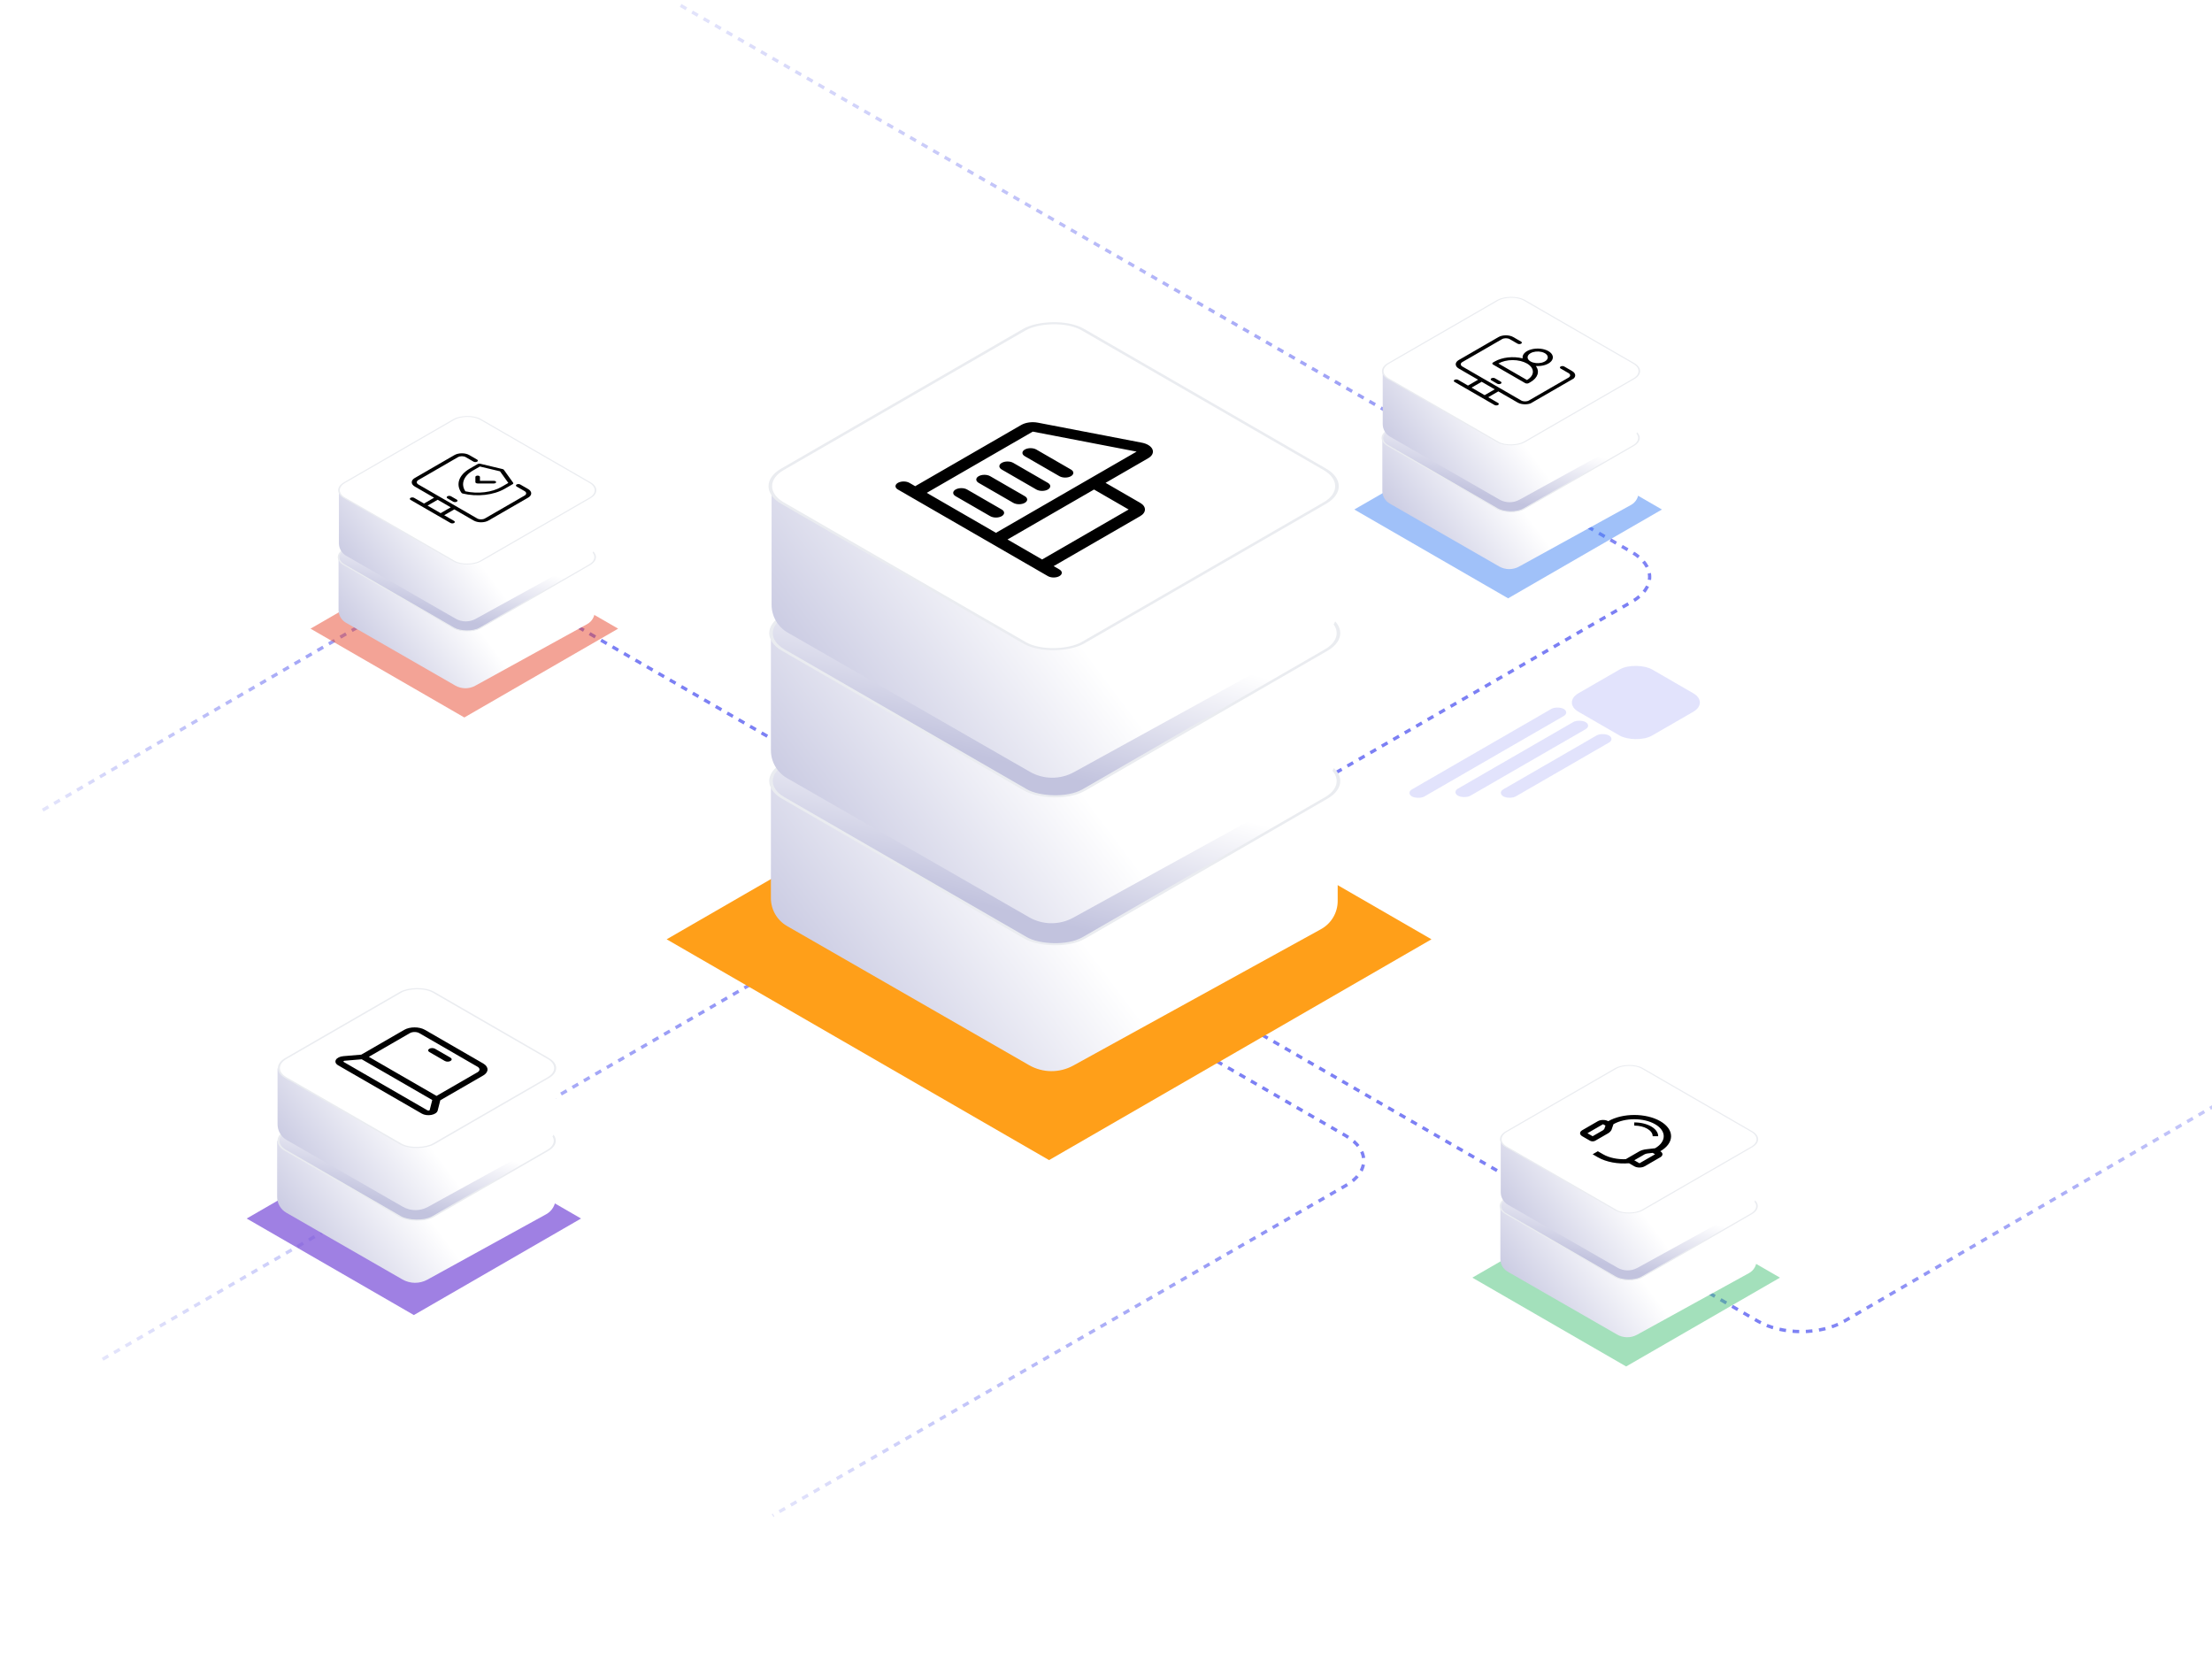 <?xml version="1.0" encoding="UTF-8"?><svg width="685" height="514" viewBox="0 0 685 514" fill="none" xmlns="http://www.w3.org/2000/svg">
<g clip-path="url(#clip0_2252_36194)">
<path d="M321.392 292.54L505.343 186.335C512.703 182.086 512.689 175.195 505.313 170.956L209 0.668" stroke="url(#paint0_linear_2252_36194)" stroke-width="1.024" stroke-dasharray="2.05 2.05"/>
<path d="M258.918 240.275L158.168 182.107C150.804 177.855 138.859 177.866 131.518 182.131L12.839 251.079" stroke="url(#paint1_linear_2252_36194)" stroke-width="1.024" stroke-dasharray="2.05 2.05"/>
<path d="M369.5 308.145L544.442 409.147C551.809 413.401 563.762 413.388 571.101 409.117L731.735 315.649" stroke="url(#paint2_linear_2252_36194)" stroke-width="1.024" stroke-dasharray="2.05 2.05"/>
<path d="M355.42 316.273L416.807 351.715C424.162 355.961 424.153 362.848 416.788 367.088L239.261 469.293" stroke="url(#paint3_linear_2252_36194)" stroke-width="1.024" stroke-dasharray="2.05 2.05"/>
<path d="M352.099 318.19L293.947 284.616C286.594 280.37 274.67 280.374 267.325 284.624L31.489 421.066" stroke="url(#paint4_linear_2252_36194)" stroke-width="1.024" stroke-dasharray="2.05 2.05"/>
<g filter="url(#filter0_f_2252_36194)">
<rect width="55.002" height="55.002" transform="matrix(0.866 0.5 -0.866 0.5 503.577 368.128)" fill="#49C378" fill-opacity="0.5"/>
</g>
<path d="M464.626 389.863V373.537H543.973V390.259C543.973 391.902 543.079 393.415 541.639 394.208L506.959 413.301C505.028 414.365 502.682 414.343 500.77 413.245L466.888 393.772C465.489 392.968 464.626 391.477 464.626 389.863Z" fill="url(#paint5_linear_2252_36194)"/>
<rect width="48.625" height="48.625" rx="4.707" transform="matrix(0.866 -0.5 0.866 0.5 462.26 373.472)" fill="url(#paint6_linear_2252_36194)"/>
<rect width="48.625" height="48.625" rx="4.707" transform="matrix(0.866 -0.5 0.866 0.5 462.26 373.472)" fill="url(#paint7_linear_2252_36194)"/>
<rect width="48.625" height="48.625" rx="4.707" transform="matrix(0.866 -0.5 0.866 0.5 462.26 373.472)" stroke="#EAECF0" stroke-width="0.41"/>
<path d="M464.738 369.158V352.832H544.085V369.553C544.085 371.197 543.191 372.71 541.751 373.503L507.071 392.596C505.14 393.659 502.794 393.638 500.882 392.539L467 373.067C465.601 372.263 464.738 370.772 464.738 369.158Z" fill="url(#paint8_linear_2252_36194)"/>
<g clip-path="url(#clip1_2252_36194)">
<rect width="48.625" height="48.625" rx="4.707" transform="matrix(-0.866 -0.5 -0.866 0.5 546.591 352.767)" fill="white"/>
<g clip-path="url(#clip2_2252_36194)">
<path d="M506.092 347.559L506.092 348.546C509.24 348.546 511.791 350.019 511.791 351.836L513.501 351.836C513.501 349.473 510.185 347.559 506.092 347.559Z" fill="black"/>
<path d="M514.153 356.489C518.605 353.919 518.605 349.754 514.153 347.183C509.702 344.613 502.486 344.613 498.034 347.183C497.144 346.669 495.7 346.669 494.81 347.183L489.974 349.975C489.084 350.489 489.084 351.322 489.974 351.836L492.392 353.232C492.837 353.489 493.559 353.489 494.004 353.232L498.034 350.906C498.477 350.65 498.941 350.15 499.063 349.795L499.646 348.114C503.207 346.058 508.98 346.058 512.541 348.114C516.103 350.171 516.103 353.503 512.541 355.559L509.629 355.895C509.015 355.966 508.148 356.234 507.705 356.489L503.45 358.946C500.927 359.039 498.351 358.533 496.422 357.42L494.81 356.489L493.198 357.42L494.81 358.351C497.445 359.872 501.046 360.485 504.47 360.206L506.093 361.143C506.983 361.657 508.427 361.657 509.317 361.143L514.153 358.351C515.043 357.837 515.043 357.003 514.153 356.489ZM493.198 351.836L491.586 350.906L496.422 348.114L497.171 348.546L496.828 349.537C496.786 349.645 496.553 349.895 496.42 349.976L493.198 351.836ZM507.705 360.212L506.093 359.281L509.316 357.421C509.455 357.344 509.889 357.21 510.076 357.186L511.792 356.987L512.541 357.42L507.705 360.212Z" fill="black"/>
</g>
</g>
<rect width="48.625" height="48.625" rx="4.707" transform="matrix(-0.866 -0.5 -0.866 0.5 546.591 352.767)" stroke="#EAECF0" stroke-width="0.41"/>
<g filter="url(#filter1_f_2252_36194)">
<rect width="59.784" height="59.784" transform="matrix(0.866 0.5 -0.866 0.5 128.163 347.428)" fill="#7F56D9" fill-opacity="0.75"/>
</g>
<path d="M85.826 370.621V353.307H172.071V371.042C172.071 373.1 170.951 374.995 169.148 375.988L132.355 396.245C129.936 397.577 126.997 397.55 124.603 396.174L88.659 375.517C86.907 374.51 85.826 372.642 85.826 370.621Z" fill="url(#paint9_linear_2252_36194)"/>
<rect width="52.852" height="52.852" rx="5.896" transform="matrix(0.866 -0.5 0.866 0.5 83.253 353.237)" fill="url(#paint10_linear_2252_36194)"/>
<rect width="52.852" height="52.852" rx="5.896" transform="matrix(0.866 -0.5 0.866 0.5 83.253 353.237)" fill="url(#paint11_linear_2252_36194)"/>
<rect width="52.852" height="52.852" rx="5.896" transform="matrix(0.866 -0.5 0.866 0.5 83.253 353.237)" stroke="#EAECF0" stroke-width="0.513"/>
<path d="M85.95 348.116V330.802H172.195V348.536C172.195 350.594 171.075 352.49 169.272 353.482L132.479 373.74C130.06 375.071 127.121 375.044 124.727 373.669L88.783 353.011C87.031 352.004 85.95 350.137 85.95 348.116Z" fill="url(#paint12_linear_2252_36194)"/>
<g clip-path="url(#clip3_2252_36194)">
<rect width="52.852" height="52.852" rx="5.896" transform="matrix(-0.866 -0.5 -0.866 0.5 174.918 330.731)" fill="white"/>
<g clip-path="url(#clip4_2252_36194)">
<path d="M135.538 343.892L136.347 340.704L149.638 333.03C151.414 332.005 151.414 330.337 149.638 329.312L131.606 318.901C129.83 317.876 126.941 317.876 125.166 318.901L111.874 326.575L106.352 327.042C105.261 327.134 104.368 327.567 104.021 328.171C103.674 328.775 103.943 329.43 104.723 329.88L130.621 344.833C131.401 345.283 132.535 345.438 133.582 345.238C134.628 345.038 135.378 344.522 135.538 343.892ZM126.922 319.915C127.729 319.449 129.043 319.449 129.85 319.915L147.882 330.326C148.689 330.792 148.689 331.55 147.882 332.016L135.177 339.351L114.218 327.25L126.922 319.915ZM132.8 343.877C132.71 343.894 132.535 343.91 132.378 343.819L106.479 328.866C106.322 328.776 106.349 328.675 106.379 328.622C106.409 328.57 106.492 328.479 106.712 328.461L112.024 328.012L133.858 340.618L133.08 343.685C133.048 343.812 132.891 343.859 132.8 343.877Z" fill="black"/>
<path d="M139.51 327.52L134.709 324.748C134.224 324.468 133.438 324.468 132.953 324.748C132.468 325.028 132.468 325.483 132.953 325.763L137.754 328.534C138.239 328.814 139.025 328.814 139.51 328.534C139.995 328.254 139.995 327.8 139.51 327.52Z" fill="black"/>
</g>
</g>
<rect width="52.852" height="52.852" rx="5.896" transform="matrix(-0.866 -0.5 -0.866 0.5 174.918 330.731)" stroke="#EAECF0" stroke-width="0.513"/>
<g filter="url(#filter2_f_2252_36194)">
<rect width="55.002" height="55.002" transform="matrix(0.866 0.5 -0.866 0.5 143.79 167.166)" fill="#E9492F" fill-opacity="0.5"/>
</g>
<path d="M104.839 188.902V172.575H184.186V189.297C184.186 190.94 183.292 192.454 181.852 193.246L147.172 212.34C145.241 213.403 142.894 213.382 140.983 212.283L107.101 192.81C105.702 192.006 104.839 190.516 104.839 188.902Z" fill="url(#paint13_linear_2252_36194)"/>
<rect width="48.625" height="48.625" rx="4.707" transform="matrix(0.866 -0.5 0.866 0.5 102.473 172.51)" fill="url(#paint14_linear_2252_36194)"/>
<rect width="48.625" height="48.625" rx="4.707" transform="matrix(0.866 -0.5 0.866 0.5 102.473 172.51)" fill="url(#paint15_linear_2252_36194)"/>
<rect width="48.625" height="48.625" rx="4.707" transform="matrix(0.866 -0.5 0.866 0.5 102.473 172.51)" stroke="#EAECF0" stroke-width="0.41"/>
<path d="M104.953 168.196V151.87H184.3V168.591C184.3 170.235 183.406 171.748 181.966 172.541L147.286 191.634C145.355 192.697 143.009 192.676 141.097 191.577L107.215 172.105C105.816 171.3 104.953 169.81 104.953 168.196Z" fill="url(#paint16_linear_2252_36194)"/>
<g clip-path="url(#clip5_2252_36194)">
<rect width="48.625" height="48.625" rx="4.707" transform="matrix(-0.866 -0.5 -0.866 0.5 186.806 151.805)" fill="white"/>
<g clip-path="url(#clip6_2252_36194)">
<path d="M163.554 151.436L161.102 150.02C160.955 149.936 160.757 149.888 160.549 149.888C160.342 149.888 160.143 149.936 159.996 150.02C159.85 150.105 159.767 150.22 159.767 150.34C159.767 150.459 159.85 150.574 159.996 150.659L162.449 152.075C162.765 152.258 162.943 152.506 162.943 152.765C162.943 153.024 162.765 153.272 162.449 153.455L150.172 160.543C149.854 160.726 149.424 160.829 148.976 160.829C148.528 160.829 148.098 160.726 147.78 160.543L129.559 150.023C129.242 149.84 129.064 149.592 129.064 149.333C129.064 149.074 129.242 148.826 129.559 148.642L141.835 141.554C142.153 141.372 142.583 141.269 143.031 141.269C143.48 141.269 143.91 141.372 144.227 141.554L146.648 142.952C146.795 143.037 146.994 143.085 147.201 143.085C147.409 143.085 147.607 143.037 147.754 142.952C147.901 142.868 147.983 142.753 147.983 142.633C147.983 142.513 147.901 142.399 147.754 142.314L145.333 140.916C144.722 140.564 143.894 140.366 143.031 140.366C142.168 140.366 141.341 140.564 140.73 140.916L128.453 148.004C127.843 148.357 127.501 148.835 127.501 149.333C127.501 149.831 127.843 150.309 128.453 150.662L134.433 154.114L131.301 155.923L128.244 154.158C128.097 154.073 127.898 154.026 127.691 154.026C127.483 154.026 127.284 154.073 127.138 154.158C126.991 154.243 126.909 154.357 126.909 154.477C126.909 154.597 126.991 154.712 127.138 154.796L139.513 161.941C139.66 162.026 139.859 162.073 140.066 162.073C140.273 162.073 140.472 162.026 140.619 161.941C140.766 161.857 140.848 161.742 140.848 161.622C140.848 161.502 140.766 161.387 140.619 161.303L137.562 159.538L140.694 157.729L146.674 161.182C147.285 161.534 148.113 161.731 148.976 161.731C149.839 161.731 150.667 161.534 151.278 161.182L163.554 154.094C164.164 153.741 164.506 153.263 164.506 152.765C164.506 152.267 164.164 151.789 163.554 151.436ZM136.456 158.899L132.407 156.561L135.539 154.753L139.588 157.091L136.456 158.899Z" fill="black"/>
<path d="M139.664 153.674C139.518 153.59 139.319 153.542 139.111 153.542C138.904 153.542 138.705 153.59 138.558 153.674C138.412 153.759 138.329 153.874 138.329 153.994C138.329 154.113 138.412 154.228 138.558 154.313L140.35 155.347C140.497 155.432 140.695 155.479 140.903 155.479C141.11 155.479 141.309 155.432 141.456 155.347C141.602 155.263 141.685 155.148 141.685 155.028C141.685 154.908 141.602 154.793 141.456 154.709L139.664 153.674Z" fill="black"/>
<g clip-path="url(#clip7_2252_36194)">
<path d="M158.906 149.482L156.037 145.475C155.965 145.375 155.827 145.295 155.654 145.253L148.712 143.597C148.448 143.534 148.144 143.569 147.942 143.686L145.466 145.115C142.058 147.083 141.052 150.043 142.919 152.609C142.991 152.707 143.127 152.786 143.298 152.827C147.742 153.905 152.868 153.325 156.277 151.357L158.752 149.927C158.954 149.811 159.015 149.635 158.906 149.482ZM155.276 150.779C152.378 152.452 148.009 153.009 144.116 152.136C142.644 149.949 143.491 147.411 146.467 145.693L148.609 144.457L154.841 145.944L157.417 149.542L155.276 150.779ZM148.631 148.891L152.933 148.891C153.324 148.891 153.641 149.074 153.641 149.299C153.641 149.525 153.324 149.708 152.933 149.708L147.923 149.708C147.532 149.708 147.216 149.525 147.216 149.299L147.216 147.684C147.216 147.458 147.533 147.275 147.923 147.276C148.314 147.276 148.631 147.458 148.631 147.684L148.631 148.891Z" fill="black"/>
</g>
</g>
</g>
<rect width="48.625" height="48.625" rx="4.707" transform="matrix(-0.866 -0.5 -0.866 0.5 186.806 151.805)" stroke="#EAECF0" stroke-width="0.41"/>
<g filter="url(#filter3_f_2252_36194)">
<rect width="55.002" height="55.002" transform="matrix(0.866 0.5 -0.866 0.5 467.026 130.271)" fill="#4285F4" fill-opacity="0.5"/>
</g>
<path d="M428.075 152.007V135.68H507.422V152.402C507.422 154.045 506.528 155.559 505.088 156.351L470.408 175.445C468.477 176.508 466.131 176.487 464.219 175.388L430.337 155.915C428.938 155.111 428.075 153.621 428.075 152.007Z" fill="url(#paint17_linear_2252_36194)"/>
<rect width="48.625" height="48.625" rx="4.707" transform="matrix(0.866 -0.5 0.866 0.5 425.709 135.615)" fill="url(#paint18_linear_2252_36194)"/>
<rect width="48.625" height="48.625" rx="4.707" transform="matrix(0.866 -0.5 0.866 0.5 425.709 135.615)" fill="url(#paint19_linear_2252_36194)"/>
<rect width="48.625" height="48.625" rx="4.707" transform="matrix(0.866 -0.5 0.866 0.5 425.709 135.615)" stroke="#EAECF0" stroke-width="0.41"/>
<path d="M428.191 131.301V114.975H507.538V131.696C507.538 133.34 506.644 134.853 505.204 135.646L470.525 154.739C468.593 155.802 466.247 155.781 464.335 154.682L430.453 135.21C429.054 134.406 428.191 132.915 428.191 131.301Z" fill="url(#paint20_linear_2252_36194)"/>
<g clip-path="url(#clip8_2252_36194)">
<rect width="48.625" height="48.625" rx="4.707" transform="matrix(-0.866 -0.5 -0.866 0.5 510.043 114.91)" fill="white"/>
<g clip-path="url(#clip9_2252_36194)">
<path d="M486.852 114.902L484.4 113.486C484.253 113.401 484.054 113.354 483.847 113.354C483.64 113.354 483.441 113.401 483.294 113.486C483.147 113.571 483.065 113.685 483.065 113.805C483.065 113.925 483.147 114.04 483.294 114.124L485.746 115.54C486.063 115.723 486.241 115.972 486.241 116.231C486.241 116.489 486.063 116.738 485.746 116.921L473.47 124.009C473.152 124.192 472.722 124.295 472.274 124.295C471.825 124.295 471.395 124.192 471.078 124.009L452.856 113.489C452.54 113.306 452.362 113.057 452.362 112.798C452.362 112.54 452.54 112.291 452.857 112.108L465.133 105.02C465.451 104.837 465.881 104.735 466.329 104.735C466.777 104.735 467.208 104.837 467.525 105.02L469.946 106.418C470.093 106.503 470.292 106.55 470.499 106.55C470.706 106.55 470.905 106.503 471.052 106.418C471.199 106.333 471.281 106.218 471.281 106.099C471.281 105.979 471.199 105.864 471.052 105.779L468.631 104.382C468.02 104.03 467.192 103.832 466.329 103.832C465.466 103.832 464.638 104.03 464.027 104.382L451.751 111.47C451.141 111.822 450.799 112.3 450.799 112.798C450.799 113.297 451.141 113.775 451.751 114.127L457.731 117.58L454.599 119.389L451.541 117.623C451.395 117.539 451.196 117.491 450.988 117.491C450.781 117.491 450.582 117.539 450.435 117.623C450.289 117.708 450.206 117.823 450.206 117.943C450.206 118.062 450.289 118.177 450.435 118.262L462.811 125.407C462.957 125.491 463.156 125.539 463.364 125.539C463.571 125.539 463.77 125.491 463.917 125.407C464.063 125.322 464.146 125.207 464.146 125.088C464.146 124.968 464.063 124.853 463.917 124.768L460.859 123.003L463.992 121.195L469.972 124.648C470.583 124.999 471.411 125.197 472.274 125.197C473.137 125.197 473.965 124.999 474.576 124.647L486.852 117.559C487.462 117.207 487.804 116.729 487.804 116.231C487.804 115.732 487.462 115.254 486.852 114.902ZM459.754 122.365L455.704 120.027L458.837 118.219L462.886 120.556L459.754 122.365Z" fill="black"/>
<path d="M462.96 117.14C462.814 117.055 462.615 117.008 462.407 117.008C462.2 117.008 462.001 117.055 461.854 117.14C461.708 117.224 461.625 117.339 461.625 117.459C461.625 117.579 461.708 117.694 461.854 117.778L463.646 118.813C463.792 118.897 463.991 118.945 464.199 118.945C464.406 118.945 464.605 118.897 464.752 118.813C464.898 118.728 464.981 118.613 464.981 118.493C464.981 118.374 464.898 118.259 464.752 118.174L462.96 117.14Z" fill="black"/>
<g clip-path="url(#clip10_2252_36194)">
<path d="M475.62 113.334C476.59 113.402 477.572 113.294 478.43 113.025C479.289 112.756 479.98 112.339 480.408 111.832C480.836 111.325 480.98 110.753 480.818 110.197C480.657 109.641 480.199 109.128 479.508 108.729C478.818 108.33 477.928 108.066 476.965 107.972C476.002 107.879 475.012 107.962 474.134 108.209C473.256 108.456 472.533 108.855 472.067 109.351C471.6 109.847 471.413 110.414 471.532 110.974C470.095 110.616 468.505 110.516 466.968 110.685C465.431 110.854 464.018 111.286 462.909 111.923L462.356 112.243C462.21 112.327 462.127 112.442 462.127 112.562C462.127 112.682 462.21 112.797 462.356 112.881L472.311 118.629C472.458 118.713 472.657 118.761 472.864 118.761C473.072 118.761 473.271 118.713 473.417 118.629L473.97 118.309C475.075 117.67 475.822 116.855 476.116 115.968C476.41 115.081 476.238 114.163 475.62 113.334ZM473.97 109.369C474.408 109.116 474.965 108.944 475.572 108.875C476.179 108.805 476.808 108.841 477.38 108.978C477.951 109.114 478.44 109.346 478.784 109.643C479.128 109.94 479.311 110.289 479.311 110.646C479.311 111.003 479.128 111.353 478.784 111.65C478.44 111.947 477.951 112.178 477.38 112.315C476.808 112.452 476.179 112.487 475.572 112.418C474.965 112.348 474.408 112.176 473.97 111.923C473.384 111.585 473.054 111.125 473.054 110.646C473.054 110.167 473.384 109.708 473.97 109.369ZM464.016 112.562C465.189 111.885 466.78 111.504 468.44 111.504C470.099 111.504 471.691 111.885 472.864 112.562C474.038 113.24 474.697 114.158 474.697 115.116C474.697 116.075 474.038 116.993 472.864 117.671L464.016 112.562Z" fill="black"/>
</g>
</g>
</g>
<rect width="48.625" height="48.625" rx="4.707" transform="matrix(-0.866 -0.5 -0.866 0.5 510.043 114.91)" stroke="#EAECF0" stroke-width="0.41"/>
<g filter="url(#filter4_f_2252_36194)">
<rect width="136.746" height="136.746" transform="matrix(0.866 0.5 -0.866 0.5 324.868 222.485)" fill="#FF9F19"/>
</g>
<path d="M238.728 278.106V241.991H414.248V278.98C414.248 282.615 412.269 285.963 409.085 287.716L332.371 329.952C328.099 332.304 322.909 332.256 318.68 329.826L243.731 286.752C240.636 284.973 238.728 281.675 238.728 278.106Z" fill="url(#paint21_linear_2252_36194)"/>
<rect width="107.561" height="107.561" rx="10.413" transform="matrix(0.866 -0.5 0.866 0.5 233.477 241.847)" fill="url(#paint22_linear_2252_36194)"/>
<rect width="107.561" height="107.561" rx="10.413" transform="matrix(0.866 -0.5 0.866 0.5 233.477 241.847)" fill="url(#paint23_linear_2252_36194)"/>
<rect width="107.561" height="107.561" rx="10.413" transform="matrix(0.866 -0.5 0.866 0.5 233.477 241.847)" stroke="#EAECF0" stroke-width="0.907"/>
<path d="M238.728 232.304V196.19H414.248V233.179C414.248 236.814 412.269 240.162 409.085 241.915L332.371 284.151C328.099 286.503 322.909 286.455 318.68 284.025L243.731 240.951C240.636 239.172 238.728 235.874 238.728 232.304Z" fill="url(#paint24_linear_2252_36194)"/>
<rect width="107.561" height="107.561" rx="10.413" transform="matrix(0.866 -0.5 0.866 0.5 233.477 196.046)" fill="url(#paint25_linear_2252_36194)"/>
<rect width="107.561" height="107.561" rx="10.413" transform="matrix(0.866 -0.5 0.866 0.5 233.477 196.046)" fill="url(#paint26_linear_2252_36194)"/>
<rect width="107.561" height="107.561" rx="10.413" transform="matrix(0.866 -0.5 0.866 0.5 233.477 196.046)" stroke="#EAECF0" stroke-width="0.907"/>
<path d="M238.94 187.246V151.132H414.461V188.121C414.461 191.756 412.482 195.104 409.298 196.857L332.584 239.093C328.312 241.445 323.122 241.397 318.893 238.967L243.944 195.893C240.849 194.114 238.94 190.816 238.94 187.246Z" fill="url(#paint27_linear_2252_36194)"/>
<g clip-path="url(#clip11_2252_36194)">
<rect width="107.417" height="107.417" rx="10.413" transform="matrix(-0.866 -0.5 -0.866 0.5 419.313 150.55)" fill="white"/>
<g clip-path="url(#clip12_2252_36194)">
<path d="M317.356 139.204C318.343 138.635 319.941 138.634 320.929 139.204L331.648 145.393C332.636 145.963 332.634 146.886 331.648 147.455C330.662 148.025 329.063 148.026 328.075 147.455L317.356 141.267C316.369 140.697 316.37 139.774 317.356 139.204ZM324.502 149.518L313.784 143.33C312.796 142.759 311.197 142.761 310.211 143.33C309.225 143.899 309.223 144.822 310.211 145.393L320.929 151.581C321.917 152.151 323.516 152.15 324.502 151.581C325.488 151.012 325.49 150.088 324.502 149.518ZM317.356 153.644L306.638 147.455C305.65 146.885 304.051 146.886 303.065 147.455C302.079 148.025 302.077 148.948 303.065 149.518L313.784 155.706C314.772 156.277 316.37 156.276 317.356 155.706C318.343 155.137 318.344 154.214 317.356 153.644ZM310.211 157.769L299.492 151.581C298.504 151.011 296.906 151.012 295.92 151.581C294.933 152.15 294.932 153.073 295.92 153.644L306.638 159.832C307.626 160.402 309.225 160.401 310.211 159.832C311.197 159.263 311.199 158.34 310.211 157.769ZM328.075 178.397C327.089 178.966 325.49 178.967 324.502 178.397L278.055 151.581C277.068 151.011 277.069 150.087 278.055 149.518C279.042 148.949 280.64 148.948 281.628 149.518L283.415 150.55L316.252 131.591C317.615 130.804 319.597 130.534 321.422 130.885L353.578 137.073C355.253 137.397 356.493 138.179 356.899 139.17C357.304 140.161 356.8 141.182 355.552 141.903L342.364 149.517L353.083 155.705C355.053 156.843 355.053 158.693 353.083 159.831L326.287 175.302L328.073 176.333C329.061 176.903 329.061 177.828 328.075 178.397ZM338.793 151.581L311.997 167.052L322.716 173.24L349.512 157.769L338.793 151.581ZM286.988 152.612L308.424 164.989L351.981 139.842L319.825 133.653L286.988 152.612Z" fill="black"/>
</g>
</g>
<rect width="107.417" height="107.417" rx="10.413" transform="matrix(-0.866 -0.5 -0.866 0.5 419.313 150.55)" stroke="#EAECF0" stroke-width="0.907"/>
<rect opacity="0.25" width="26.264" height="26.264" rx="5.763" transform="matrix(0.866 -0.5 0.866 0.5 483.84 217.534)" fill="#8D91F5"/>
<rect opacity="0.25" width="54.23" height="4.419" rx="2.209" transform="matrix(0.866 -0.5 0.866 0.5 435.352 245.528)" fill="#8D91F5"/>
<rect opacity="0.25" width="45.611" height="4.419" rx="2.209" transform="matrix(0.866 -0.5 0.866 0.5 449.596 245.294)" fill="#8D91F5"/>
<rect opacity="0.25" width="37.734" height="4.419" rx="2.209" transform="matrix(0.866 -0.5 0.866 0.5 463.655 245.502)" fill="#8D91F5"/>
</g>
<defs>
<filter id="filter0_f_2252_36194" x="433.583" y="345.767" width="139.988" height="99.725" filterUnits="userSpaceOnUse" color-interpolation-filters="sRGB">
<feFlood flood-opacity="0" result="BackgroundImageFix"/>
<feBlend mode="normal" in="SourceGraphic" in2="BackgroundImageFix" result="shape"/>
<feGaussianBlur stdDeviation="11.181" result="effect1_foregroundBlur_2252_36194"/>
</filter>
<filter id="filter1_f_2252_36194" x="48.382" y="319.421" width="159.562" height="115.797" filterUnits="userSpaceOnUse" color-interpolation-filters="sRGB">
<feFlood flood-opacity="0" result="BackgroundImageFix"/>
<feBlend mode="normal" in="SourceGraphic" in2="BackgroundImageFix" result="shape"/>
<feGaussianBlur stdDeviation="14.003" result="effect1_foregroundBlur_2252_36194"/>
</filter>
<filter id="filter2_f_2252_36194" x="73.796" y="144.805" width="139.988" height="99.725" filterUnits="userSpaceOnUse" color-interpolation-filters="sRGB">
<feFlood flood-opacity="0" result="BackgroundImageFix"/>
<feBlend mode="normal" in="SourceGraphic" in2="BackgroundImageFix" result="shape"/>
<feGaussianBlur stdDeviation="11.181" result="effect1_foregroundBlur_2252_36194"/>
</filter>
<filter id="filter3_f_2252_36194" x="397.032" y="107.91" width="139.988" height="99.725" filterUnits="userSpaceOnUse" color-interpolation-filters="sRGB">
<feFlood flood-opacity="0" result="BackgroundImageFix"/>
<feBlend mode="normal" in="SourceGraphic" in2="BackgroundImageFix" result="shape"/>
<feGaussianBlur stdDeviation="11.181" result="effect1_foregroundBlur_2252_36194"/>
</filter>
<filter id="filter4_f_2252_36194" x="152.096" y="168.139" width="345.544" height="245.439" filterUnits="userSpaceOnUse" color-interpolation-filters="sRGB">
<feFlood flood-opacity="0" result="BackgroundImageFix"/>
<feBlend mode="normal" in="SourceGraphic" in2="BackgroundImageFix" result="shape"/>
<feGaussianBlur stdDeviation="27.173" result="effect1_foregroundBlur_2252_36194"/>
</filter>
<linearGradient id="paint0_linear_2252_36194" x1="111.071" y1="57.208" x2="265.553" y2="324.779" gradientUnits="userSpaceOnUse">
<stop stop-color="#E4E5FB"/>
<stop offset="1" stop-color="#7C80F4"/>
</linearGradient>
<linearGradient id="paint1_linear_2252_36194" x1="69.474" y1="283.778" x2="135.672" y2="169.119" gradientUnits="userSpaceOnUse">
<stop stop-color="#E4E5FB"/>
<stop offset="1" stop-color="#7C80F4"/>
</linearGradient>
<linearGradient id="paint2_linear_2252_36194" x1="638.267" y1="261.686" x2="550.958" y2="412.91" gradientUnits="userSpaceOnUse">
<stop stop-color="#E4E5FB"/>
<stop offset="1" stop-color="#7C80F4"/>
</linearGradient>
<linearGradient id="paint3_linear_2252_36194" x1="202.176" y1="447.882" x2="297.475" y2="282.819" gradientUnits="userSpaceOnUse">
<stop stop-color="#E4E5FB"/>
<stop offset="1" stop-color="#7C80F4"/>
</linearGradient>
<linearGradient id="paint4_linear_2252_36194" x1="66.966" y1="441.548" x2="191.665" y2="225.563" gradientUnits="userSpaceOnUse">
<stop stop-color="#E4E5FB"/>
<stop offset="1" stop-color="#7C80F4"/>
</linearGradient>
<linearGradient id="paint5_linear_2252_36194" x1="507.455" y1="394.726" x2="476.799" y2="417.719" gradientUnits="userSpaceOnUse">
<stop stop-color="white"/>
<stop offset="1" stop-color="#C2C3DE"/>
</linearGradient>
<linearGradient id="paint6_linear_2252_36194" x1="26.247" y1="24.841" x2="0.803" y2="34.816" gradientUnits="userSpaceOnUse">
<stop stop-color="white"/>
<stop offset="1" stop-color="#CCCCCC"/>
</linearGradient>
<linearGradient id="paint7_linear_2252_36194" x1="26.247" y1="24.841" x2="0.803" y2="34.816" gradientUnits="userSpaceOnUse">
<stop stop-color="white"/>
<stop offset="1" stop-color="#C2C3DE"/>
</linearGradient>
<linearGradient id="paint8_linear_2252_36194" x1="507.568" y1="374.021" x2="476.911" y2="397.014" gradientUnits="userSpaceOnUse">
<stop stop-color="white"/>
<stop offset="1" stop-color="#C2C3DE"/>
</linearGradient>
<linearGradient id="paint9_linear_2252_36194" x1="132.379" y1="376.339" x2="99.057" y2="401.33" gradientUnits="userSpaceOnUse">
<stop stop-color="white"/>
<stop offset="1" stop-color="#C2C3DE"/>
</linearGradient>
<linearGradient id="paint10_linear_2252_36194" x1="28.528" y1="27.001" x2="0.872" y2="37.843" gradientUnits="userSpaceOnUse">
<stop stop-color="white"/>
<stop offset="1" stop-color="#CCCCCC"/>
</linearGradient>
<linearGradient id="paint11_linear_2252_36194" x1="28.528" y1="27.001" x2="0.872" y2="37.843" gradientUnits="userSpaceOnUse">
<stop stop-color="white"/>
<stop offset="1" stop-color="#C2C3DE"/>
</linearGradient>
<linearGradient id="paint12_linear_2252_36194" x1="132.503" y1="353.833" x2="99.181" y2="378.825" gradientUnits="userSpaceOnUse">
<stop stop-color="white"/>
<stop offset="1" stop-color="#C2C3DE"/>
</linearGradient>
<linearGradient id="paint13_linear_2252_36194" x1="147.668" y1="193.765" x2="117.011" y2="216.757" gradientUnits="userSpaceOnUse">
<stop stop-color="white"/>
<stop offset="1" stop-color="#C2C3DE"/>
</linearGradient>
<linearGradient id="paint14_linear_2252_36194" x1="26.247" y1="24.841" x2="0.803" y2="34.816" gradientUnits="userSpaceOnUse">
<stop stop-color="white"/>
<stop offset="1" stop-color="#CCCCCC"/>
</linearGradient>
<linearGradient id="paint15_linear_2252_36194" x1="26.247" y1="24.841" x2="0.803" y2="34.816" gradientUnits="userSpaceOnUse">
<stop stop-color="white"/>
<stop offset="1" stop-color="#C2C3DE"/>
</linearGradient>
<linearGradient id="paint16_linear_2252_36194" x1="147.782" y1="173.059" x2="117.126" y2="196.051" gradientUnits="userSpaceOnUse">
<stop stop-color="white"/>
<stop offset="1" stop-color="#C2C3DE"/>
</linearGradient>
<linearGradient id="paint17_linear_2252_36194" x1="470.905" y1="156.87" x2="440.248" y2="179.862" gradientUnits="userSpaceOnUse">
<stop stop-color="white"/>
<stop offset="1" stop-color="#C2C3DE"/>
</linearGradient>
<linearGradient id="paint18_linear_2252_36194" x1="26.247" y1="24.841" x2="0.803" y2="34.816" gradientUnits="userSpaceOnUse">
<stop stop-color="white"/>
<stop offset="1" stop-color="#CCCCCC"/>
</linearGradient>
<linearGradient id="paint19_linear_2252_36194" x1="26.247" y1="24.841" x2="0.803" y2="34.816" gradientUnits="userSpaceOnUse">
<stop stop-color="white"/>
<stop offset="1" stop-color="#C2C3DE"/>
</linearGradient>
<linearGradient id="paint20_linear_2252_36194" x1="471.021" y1="136.164" x2="440.364" y2="159.157" gradientUnits="userSpaceOnUse">
<stop stop-color="white"/>
<stop offset="1" stop-color="#C2C3DE"/>
</linearGradient>
<linearGradient id="paint21_linear_2252_36194" x1="333.469" y1="288.863" x2="265.654" y2="339.724" gradientUnits="userSpaceOnUse">
<stop stop-color="white"/>
<stop offset="1" stop-color="#C2C3DE"/>
</linearGradient>
<linearGradient id="paint22_linear_2252_36194" x1="58.059" y1="54.95" x2="1.775" y2="77.016" gradientUnits="userSpaceOnUse">
<stop stop-color="white"/>
<stop offset="1" stop-color="#CCCCCC"/>
</linearGradient>
<linearGradient id="paint23_linear_2252_36194" x1="58.059" y1="54.95" x2="1.775" y2="77.016" gradientUnits="userSpaceOnUse">
<stop stop-color="white"/>
<stop offset="1" stop-color="#C2C3DE"/>
</linearGradient>
<linearGradient id="paint24_linear_2252_36194" x1="333.469" y1="243.062" x2="265.654" y2="293.923" gradientUnits="userSpaceOnUse">
<stop stop-color="white"/>
<stop offset="1" stop-color="#C2C3DE"/>
</linearGradient>
<linearGradient id="paint25_linear_2252_36194" x1="58.059" y1="54.95" x2="1.775" y2="77.016" gradientUnits="userSpaceOnUse">
<stop stop-color="white"/>
<stop offset="1" stop-color="#CCCCCC"/>
</linearGradient>
<linearGradient id="paint26_linear_2252_36194" x1="58.059" y1="54.95" x2="1.775" y2="77.016" gradientUnits="userSpaceOnUse">
<stop stop-color="white"/>
<stop offset="1" stop-color="#C2C3DE"/>
</linearGradient>
<linearGradient id="paint27_linear_2252_36194" x1="333.681" y1="198.004" x2="265.867" y2="248.865" gradientUnits="userSpaceOnUse">
<stop stop-color="white"/>
<stop offset="1" stop-color="#C2C3DE"/>
</linearGradient>
<clipPath id="clip0_2252_36194">
<rect width="685" height="513.929" rx="23.789" fill="white"/>
</clipPath>
<clipPath id="clip1_2252_36194">
<rect width="48.625" height="48.625" rx="4.707" transform="matrix(-0.866 -0.5 -0.866 0.5 546.591 352.767)" fill="white"/>
</clipPath>
<clipPath id="clip2_2252_36194">
<rect width="27.919" height="27.919" fill="white" transform="matrix(0.866 0.5 -0.866 0.5 504.48 338.807)"/>
</clipPath>
<clipPath id="clip3_2252_36194">
<rect width="52.852" height="52.852" rx="5.896" transform="matrix(-0.866 -0.5 -0.866 0.5 174.918 330.731)" fill="white"/>
</clipPath>
<clipPath id="clip4_2252_36194">
<rect width="34.641" height="34.641" fill="white" transform="matrix(0.866 0.5 -0.866 0.5 129.146 313.411)"/>
</clipPath>
<clipPath id="clip5_2252_36194">
<rect width="48.625" height="48.625" rx="4.707" transform="matrix(-0.866 -0.5 -0.866 0.5 186.806 151.805)" fill="white"/>
</clipPath>
<clipPath id="clip6_2252_36194">
<rect width="26.356" height="26.356" fill="white" transform="matrix(0.866 0.5 -0.866 0.5 144.695 138.627)"/>
</clipPath>
<clipPath id="clip7_2252_36194">
<rect width="14.794" height="14.794" fill="white" transform="matrix(0.866 0.5 -0.866 0.5 149.477 141.644)"/>
</clipPath>
<clipPath id="clip8_2252_36194">
<rect width="48.625" height="48.625" rx="4.707" transform="matrix(-0.866 -0.5 -0.866 0.5 510.043 114.91)" fill="white"/>
</clipPath>
<clipPath id="clip9_2252_36194">
<rect width="26.996" height="26.996" fill="white" transform="matrix(0.866 0.5 -0.866 0.5 467.933 101.412)"/>
</clipPath>
<clipPath id="clip10_2252_36194">
<rect width="15.326" height="15.326" fill="white" transform="matrix(0.866 0.5 -0.866 0.5 473.418 104.58)"/>
</clipPath>
<clipPath id="clip11_2252_36194">
<rect width="107.417" height="107.417" rx="10.413" transform="matrix(-0.866 -0.5 -0.866 0.5 419.313 150.55)" fill="white"/>
</clipPath>
<clipPath id="clip12_2252_36194">
<rect width="66.008" height="66.008" fill="white" transform="matrix(0.866 0.5 -0.866 0.5 326.287 117.545)"/>
</clipPath>
</defs>
</svg>
